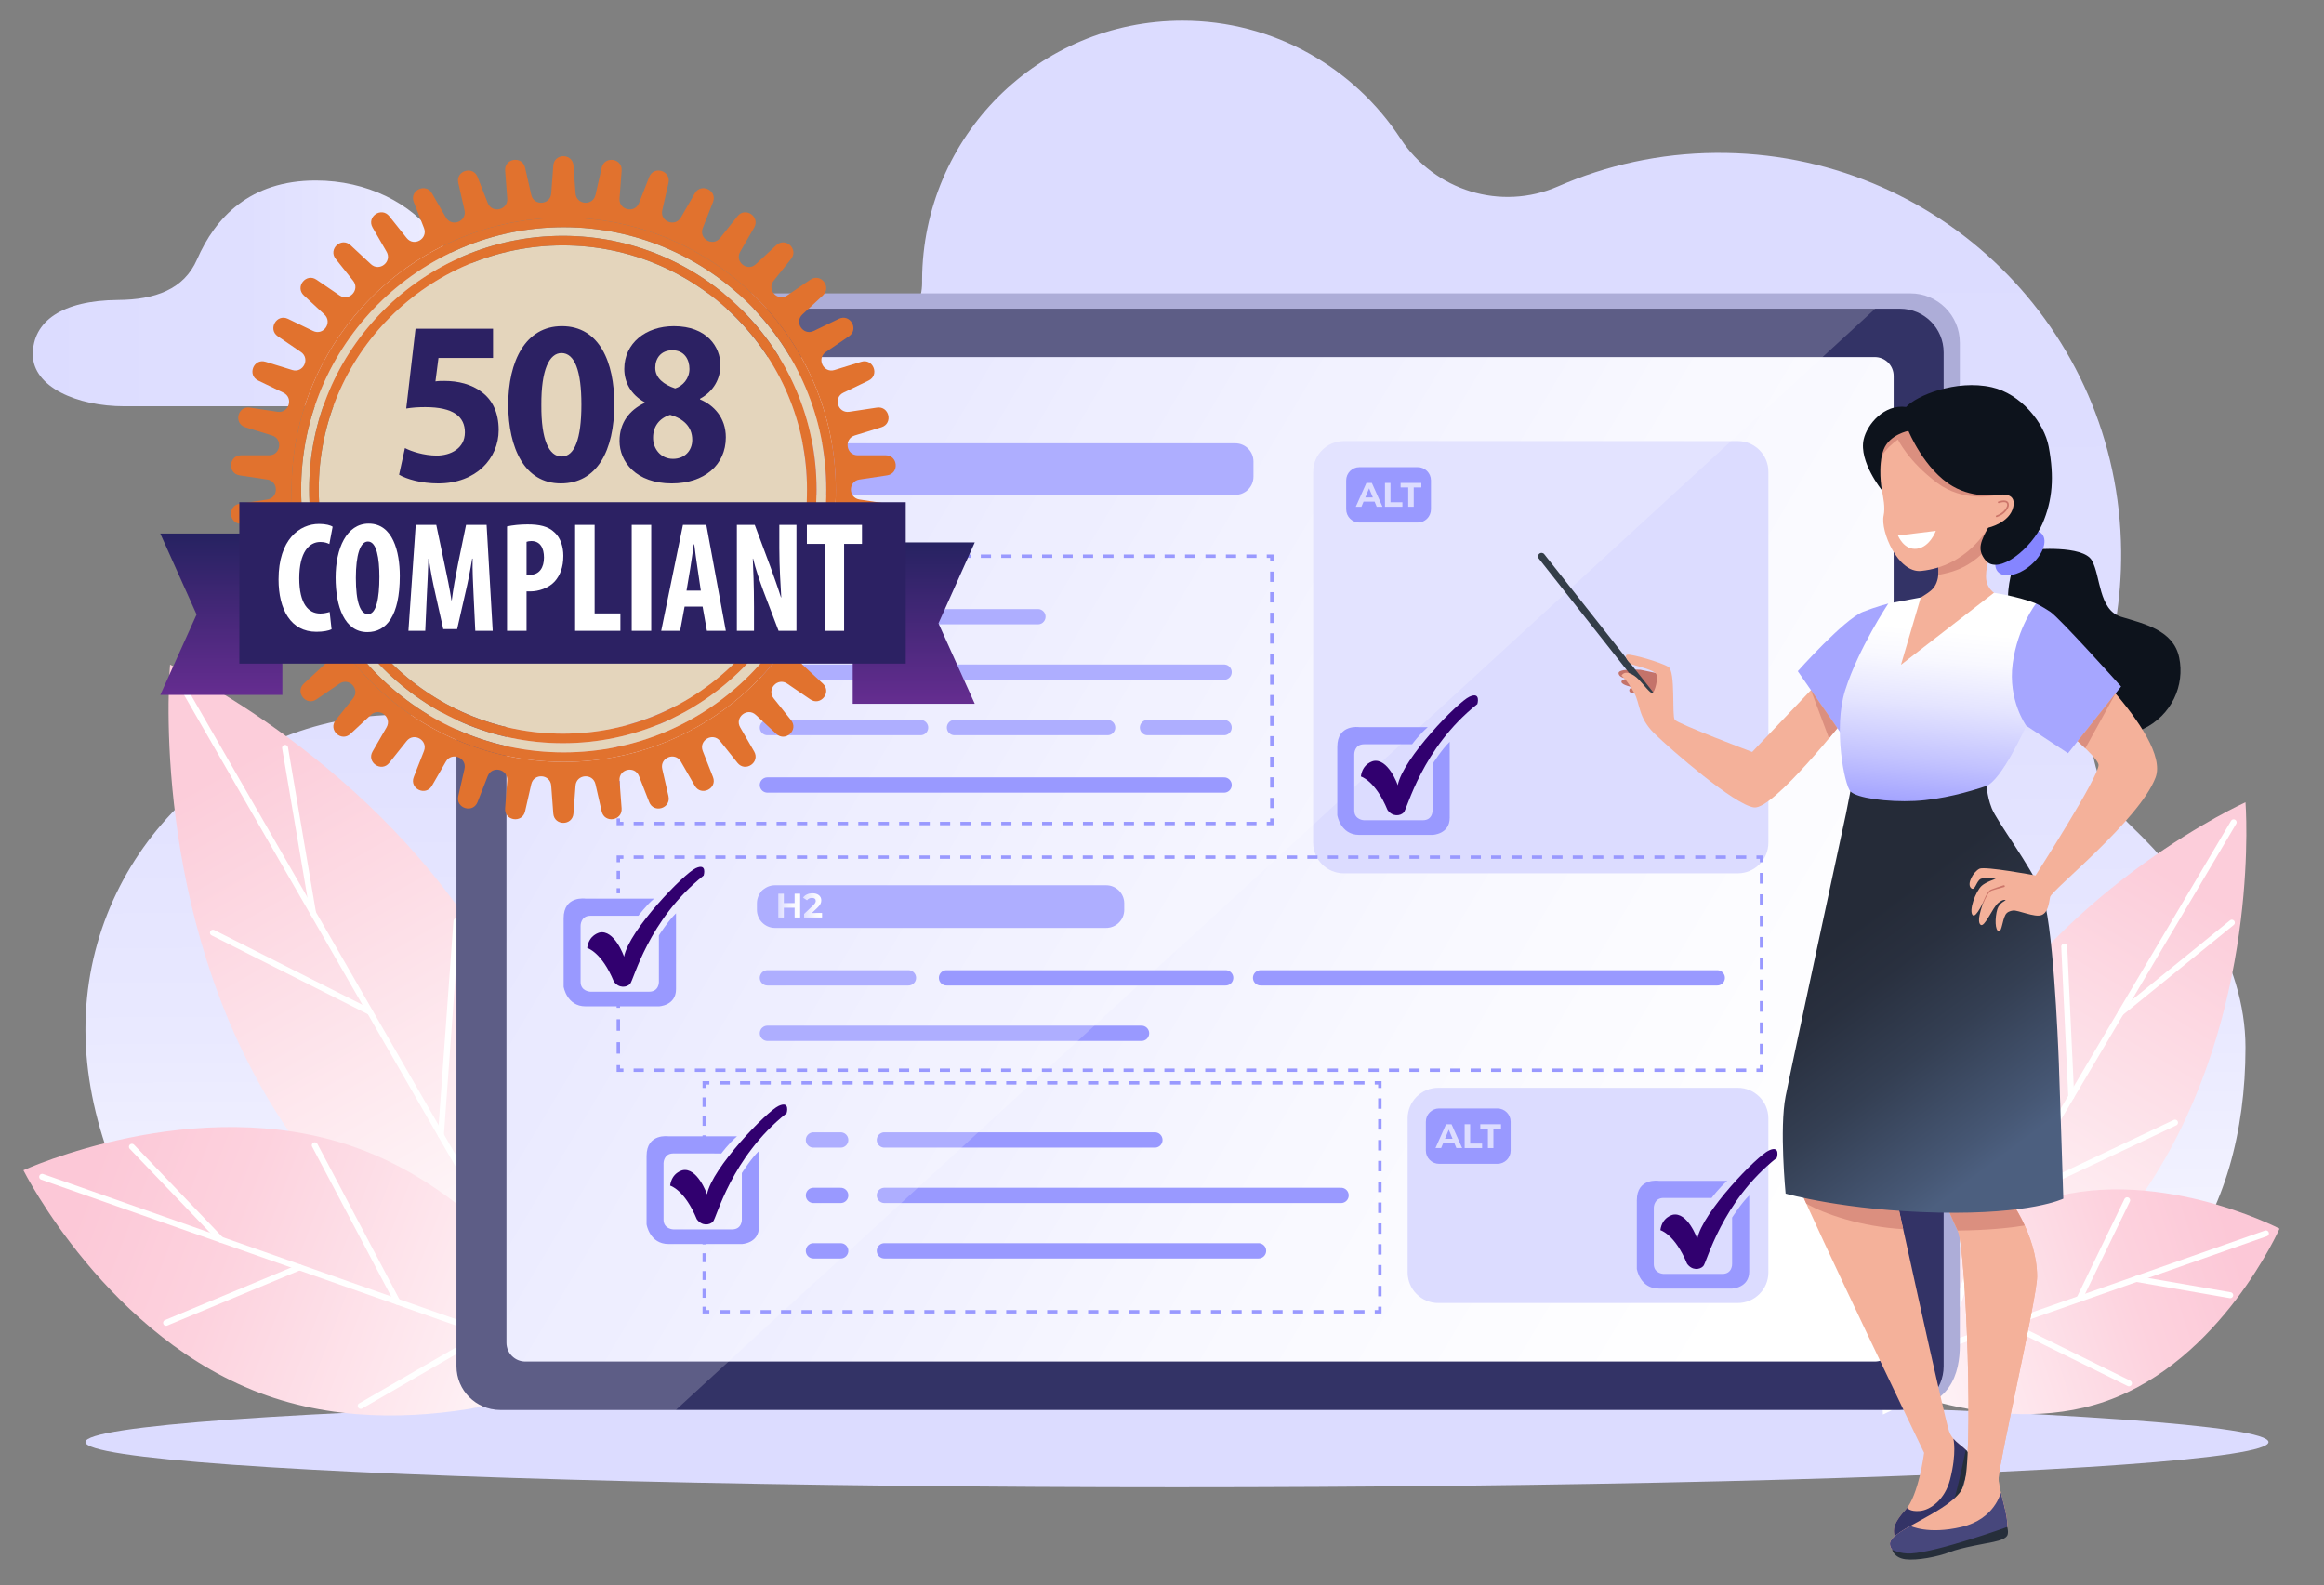 <?xml version="1.0" encoding="utf-8"?>
<!-- Generator: Adobe Illustrator 26.2.1, SVG Export Plug-In . SVG Version: 6.00 Build 0)  -->
<svg version="1.1" id="Layer_1" xmlns="http://www.w3.org/2000/svg" xmlns:xlink="http://www.w3.org/1999/xlink" x="0px" y="0px"
	 viewBox="0 0 2734.55 1864.95" style="enable-background:new 0 0 2734.55 1864.95;" xml:space="preserve">
<rect x="0" y="0" width="2734.55" height="1864.95" fill="#808080" stroke="none"/>
<style type="text/css">
	.st0{fill:#DCDCFF;}
	.st1{fill:url(#SVGID_1_);}
	.st2{fill:url(#SVGID_00000023249720384018610120000013714477360718116737_);}
	.st3{fill:url(#SVGID_00000116200405192524520650000016470034764318692529_);}
	.st4{fill:none;stroke:#FFFFFF;stroke-width:7;stroke-linecap:round;stroke-linejoin:round;stroke-miterlimit:10;}
	.st5{fill:url(#SVGID_00000039843055033939600510000014122342177906903699_);}
	.st6{fill:url(#SVGID_00000178889816611686730030000013224004268903573413_);}
	.st7{fill:url(#SVGID_00000093153217065255330860000014116159149328569505_);}
	.st8{fill:#ADADD8;}
	.st9{fill:#333366;}
	.st10{fill:url(#SVGID_00000181086172311230804400000002798320062055648906_);}
	.st11{fill:none;stroke:#9999FF;stroke-width:18;stroke-linecap:round;stroke-linejoin:round;stroke-miterlimit:10;}
	.st12{fill:#9999FF;}
	.st13{opacity:0.21;fill:#FFFFFF;enable-background:new    ;}
	.st14{fill-rule:evenodd;clip-rule:evenodd;fill:#31006F;}
	.st15{fill-rule:evenodd;clip-rule:evenodd;fill:#9999FF;}
	.st16{fill:none;stroke:#9999FF;stroke-width:4;stroke-miterlimit:10;}
	.st17{fill:none;stroke:#9999FF;stroke-width:4;stroke-miterlimit:10;stroke-dasharray:13.809,13.809;}
	.st18{fill:none;stroke:#9999FF;stroke-width:4;stroke-miterlimit:10;stroke-dasharray:12.015,12.015;}
	.st19{fill:none;stroke:#9999FF;stroke-width:4;stroke-miterlimit:10;stroke-dasharray:12.101,12.101;}
	.st20{fill:none;stroke:#9999FF;stroke-width:4;stroke-miterlimit:10;stroke-dasharray:11.01,11.01;}
	.st21{fill:none;stroke:#9999FF;stroke-width:4;stroke-miterlimit:10;stroke-dasharray:10.183,10.183;}
	.st22{fill:none;stroke:#9999FF;stroke-width:4;stroke-miterlimit:10;stroke-dasharray:12.011,12.011;}
	.st23{fill:none;stroke:#9999FF;stroke-width:4;stroke-miterlimit:10;stroke-dasharray:12.563,12.563;}
	.st24{fill:none;stroke:#9999FF;stroke-width:4;stroke-miterlimit:10;stroke-dasharray:13.485,13.485;}
	.st25{fill:none;stroke:#9999FF;stroke-width:4;stroke-miterlimit:10;stroke-dasharray:11.143,11.143;}
	.st26{fill:none;stroke:#9999FF;stroke-width:4;stroke-miterlimit:10;stroke-dasharray:12.045,12.045;}
	.st27{fill:none;stroke:#9999FF;stroke-width:4;stroke-miterlimit:10;stroke-dasharray:12.256,12.256;}
	.st28{fill:none;stroke:#9999FF;stroke-width:4;stroke-miterlimit:10;stroke-dasharray:10.477,10.477;}
	.st29{fill:url(#SVGID_00000064356254553919879920000001180639763869423501_);}
	.st30{fill:url(#SVGID_00000053540404731387817800000017938035282541372075_);}
	.st31{fill:url(#SVGID_00000033341581735640611460000012518611976968980917_);}
	.st32{fill:url(#SVGID_00000072985605683052944140000013893846414836373146_);}
	.st33{fill:#E4D5BC;}
	.st34{fill:#E1722E;}
	.st35{fill:url(#SVGID_00000023258051805247182890000003927843559702843787_);}
	.st36{fill:url(#SVGID_00000078727989230382211190000010708806284748449693_);}
	.st37{fill:#2C2163;}
	.st38{fill:#FFFFFF;}
	.st39{fill:#F4B19A;}
	.st40{fill:#262E3A;}
	.st41{fill:#47477C;}
	.st42{fill:#0D131C;}
	.st43{fill:#DB8F7F;}
	.st44{fill:url(#SVGID_00000055669675173324833550000001951264332586278053_);}
	.st45{fill:#CC766A;}
	.st46{fill:#C4736A;}
	.st47{fill:#343E49;}
	.st48{fill:#A6A6FF;}
	.st49{fill:url(#SVGID_00000169545634567222319470000001068378064462760338_);}
	.st50{fill:#8585FF;}
	.st51{fill:none;stroke:#CC766A;stroke-width:2;stroke-linecap:round;stroke-miterlimit:10;}
</style>
<g id="background">
	<ellipse class="st0" cx="1384.89" cy="1696.79" rx="1284.34" ry="53.16"/>
	
		<linearGradient id="SVGID_1_" gradientUnits="userSpaceOnUse" x1="1366.555" y1="1605.257" x2="1373.625" y2="183.384" gradientTransform="matrix(1 0 0 -1 0 1864)">
		<stop  offset="0" style="stop-color:#DCDCFF"/>
		<stop  offset="0.383" style="stop-color:#DFDFFF"/>
		<stop  offset="0.67" style="stop-color:#E9E9FF"/>
		<stop  offset="0.924" style="stop-color:#F9F9FF"/>
		<stop  offset="1" style="stop-color:#FFFFFF"/>
	</linearGradient>
	<path class="st1" d="M2469.15,810.36c17.8-50.56,27.25-105.05,26.71-161.82c-2.51-261.57-215.6-470.75-477.18-468.63
		c-65.89,0.54-128.56,14.53-185.42,39.38c-67.15,29.35-145.17,5.11-185.33-56.19c-54.73-83.54-149.16-138.73-256.5-138.73
		c-169.1,0-305.66,135.89-306.45,304.99c0,1.06,0,2.12,0,3.18c0.22,40.14-36.85,69.91-76.16,61.79
		c-20.01-4.13-40.68-6.47-61.84-6.82c-185.86-3.1-337.3,145.44-337.66,331.32c0,1.76,0.01,3.51,0.03,5.26
		c0.91,66.91-54.27,120.53-121.11,117.39c-5.85-0.28-11.73-0.41-17.65-0.41c-204.33,0-370.35,166.28-370.05,370.61
		c0.3,204.11,171.05,439.25,375.23,439.26h466.78h1016.4c81.38-0.71,92.32-47.57,178.68-59.75c19.8-2.79,182.54,1.11,203.21,1.17
		c199.75,0.58,301.31-159.95,301.31-359.7c0-102.82-65.55-194.91-134.52-260.76C2464.06,930.29,2449.14,867.19,2469.15,810.36z"/>
	
		<linearGradient id="SVGID_00000102535483667473858630000016831839753858270888_" gradientUnits="userSpaceOnUse" x1="2736.491" y1="1518.8" x2="3391.111" y2="1518.8" gradientTransform="matrix(-1 0 0 -1 3429.731 1864)">
		<stop  offset="0" style="stop-color:#FFFFFF"/>
		<stop  offset="0.076" style="stop-color:#F9F9FF"/>
		<stop  offset="0.33" style="stop-color:#E9E9FF"/>
		<stop  offset="0.617" style="stop-color:#DFDFFF"/>
		<stop  offset="1" style="stop-color:#DCDCFF"/>
	</linearGradient>
	<path style="fill:url(#SVGID_00000102535483667473858630000016831839753858270888_);" d="M138.91,352.96
		c43.48-0.32,77.51-12.3,92.98-47.8c21.38-49.06,62.01-92.78,139.62-92.78c60.25,0,112.84,26.71,140.98,66.41
		c16.43,23.18,43.38,36.91,71.74,35.04c2.72-0.18,5.47-0.27,8.24-0.27c55.65,0,100.77,36.81,100.77,82.23
		c0,45.42-45.12,82.23-100.77,82.23c-41.94,0-402.79,0-446.1,0c-55.65,0-107.75-22.67-107.75-60.97
		C38.61,378.06,72.99,353.45,138.91,352.96z"/>
	<g>
		
			<linearGradient id="SVGID_00000168080615362217651100000014730388527377046970_" gradientUnits="userSpaceOnUse" x1="271.041" y1="962.776" x2="629.248" y2="332.188" gradientTransform="matrix(1 0 0 -1 0 1864)">
			<stop  offset="0" style="stop-color:#FCCDDA"/>
			<stop  offset="1" style="stop-color:#FFFFFF"/>
		</linearGradient>
		<path style="fill:url(#SVGID_00000168080615362217651100000014730388527377046970_);" d="M310.51,1284.51
			c135.16,234.79,379.06,347.79,379.06,347.79s24.76-267.66-110.4-502.45c-135.16-234.8-379.06-347.8-379.06-347.8
			S175.35,1049.72,310.51,1284.51z"/>
		<line class="st4" x1="216.09" y1="809.81" x2="674.34" y2="1605.83"/>
		<line class="st4" x1="335.43" y1="879.99" x2="368.39" y2="1074.36"/>
		<line class="st4" x1="435.34" y1="1190.66" x2="250.54" y2="1097.49"/>
		<line class="st4" x1="537.04" y1="1083.76" x2="518.8" y2="1335.64"/>
		<line class="st4" x1="594.84" y1="1467.73" x2="406.21" y2="1400.45"/>
	</g>
	<g>
		
			<linearGradient id="SVGID_00000156550110998895089030000002375949015874584975_" gradientUnits="userSpaceOnUse" x1="214.325" y1="626.191" x2="793.457" y2="335.12" gradientTransform="matrix(0.995 -0.101 -0.101 -0.995 -47.483 2040.176)">
			<stop  offset="0" style="stop-color:#FCC8D7"/>
			<stop  offset="0.275" style="stop-color:#FDD2DE"/>
			<stop  offset="0.745" style="stop-color:#FEEDF2"/>
			<stop  offset="1" style="stop-color:#FFFFFF"/>
		</linearGradient>
		<path style="fill:url(#SVGID_00000156550110998895089030000002375949015874584975_);" d="M313.99,1642
			c186.6,65.63,389.3-27.38,389.3-27.38s-99.84-199.42-286.44-265.06s-389.3,27.38-389.3,27.38S127.39,1576.37,313.99,1642z"/>
		<line class="st4" x1="49.61" y1="1384.7" x2="682.25" y2="1607.22"/>
		<line class="st4" x1="155.22" y1="1349.32" x2="259.87" y2="1458.65"/>
		<line class="st4" x1="352.29" y1="1491.16" x2="195.46" y2="1556.49"/>
		<line class="st4" x1="370.37" y1="1347.55" x2="467.51" y2="1531.69"/>
		<line class="st4" x1="572.5" y1="1568.61" x2="424.41" y2="1654.23"/>
	</g>
	<g>
		
			<linearGradient id="SVGID_00000096047956200958513750000015399062013061411263_" gradientUnits="userSpaceOnUse" x1="1888.933" y1="127.122" x2="2194.608" y2="-410.99" gradientTransform="matrix(0.491 0.871 0.871 -0.491 1544.203 -535.892)">
			<stop  offset="0" style="stop-color:#FCCDDA"/>
			<stop  offset="1" style="stop-color:#FFFFFF"/>
		</linearGradient>
		<path style="fill:url(#SVGID_00000096047956200958513750000015399062013061411263_);" d="M2315.03,1236.78
			c-117.81,198.92-99.5,427.58-99.5,427.58s209.31-93.85,327.12-292.77c117.81-198.92,99.5-427.58,99.5-427.58
			S2432.84,1037.86,2315.03,1236.78z"/>
		<line class="st4" x1="2628.23" y1="967.53" x2="2228.81" y2="1641.94"/>
		<line class="st4" x1="2626.12" y1="1085.66" x2="2495.48" y2="1191.67"/>
		<line class="st4" x1="2437.13" y1="1290.19" x2="2428.88" y2="1113.78"/>
		<line class="st4" x1="2559.23" y1="1320.95" x2="2364.38" y2="1413.02"/>
		<line class="st4" x1="2298.1" y1="1524.94" x2="2269" y2="1356.53"/>
	</g>
	<g>
		
			<linearGradient id="SVGID_00000067222353319704052110000016184984830956404613_" gradientUnits="userSpaceOnUse" x1="4425.22" y1="-2501.875" x2="4888.175" y2="-2734.556" gradientTransform="matrix(-0.634 0.673 0.664 0.726 7096.992 305.339)">
			<stop  offset="0" style="stop-color:#FCC8D7"/>
			<stop  offset="0.275" style="stop-color:#FDD2DE"/>
			<stop  offset="0.745" style="stop-color:#FEEDF2"/>
			<stop  offset="1" style="stop-color:#FFFFFF"/>
		</linearGradient>
		<path style="fill:url(#SVGID_00000067222353319704052110000016184984830956404613_);" d="M2396.08,1414.78
			c-135.35,47.52-204.02,202.95-204.02,202.95s150.77,78.39,286.11,30.87c135.35-47.52,204.02-202.95,204.02-202.95
			S2531.43,1367.26,2396.08,1414.78z"/>
		<line class="st4" x1="2666.19" y1="1451.26" x2="2207.32" y2="1612.38"/>
		<line class="st4" x1="2624.18" y1="1523.98" x2="2513.69" y2="1504.81"/>
		<line class="st4" x1="2446.65" y1="1528.35" x2="2502.95" y2="1412.28"/>
		<line class="st4" x1="2505.05" y1="1627.71" x2="2363.08" y2="1557.69"/>
		<line class="st4" x1="2286.93" y1="1584.43" x2="2328.68" y2="1459.71"/>
	</g>
</g>
<g id="tablet">
	<g>
		<path class="st8" d="M2232.93,1658.94l-1618.66-18.05c-32.1,0-58.11-26.02-58.11-58.11L539.48,404.87
			c0-32.1,42.69-59.67,74.79-59.67h1633.68c32.1,0,58.11,26.02,58.11,58.11v1179.47C2306.07,1614.87,2295.9,1657.59,2232.93,1658.94
			z"/>
		<path class="st9" d="M2235.67,1658.94H588.45c-28.36,0-51.35-22.99-51.35-51.35v-1193c0-28.36,22.99-51.35,51.35-51.35h1647.21
			c28.36,0,51.35,22.99,51.35,51.35v1193C2287.02,1635.95,2264.03,1658.94,2235.67,1658.94z"/>
		
			<linearGradient id="SVGID_00000059281888491809818820000001376630292526744744_" gradientUnits="userSpaceOnUse" x1="697.634" y1="1276.819" x2="2119.267" y2="433.269" gradientTransform="matrix(1 0 0 -1 0 1864)">
			<stop  offset="0" style="stop-color:#DCDCFF"/>
			<stop  offset="0.157" style="stop-color:#E4E4FF"/>
			<stop  offset="0.66" style="stop-color:#F8F8FF"/>
			<stop  offset="1" style="stop-color:#FFFFFF"/>
		</linearGradient>
		<path style="fill:url(#SVGID_00000059281888491809818820000001376630292526744744_);" d="M2206.04,1602.03H618.08
			c-12.23,0-22.15-9.92-22.15-22.15V442.31c0-12.23,9.92-22.15,22.15-22.15h1587.95c12.23,0,22.15,9.92,22.15,22.15v1137.56
			C2228.19,1592.11,2218.27,1602.03,2206.04,1602.03z"/>
		<line class="st11" x1="903" y1="725.64" x2="1221.29" y2="725.64"/>
		<line class="st11" x1="903" y1="790.87" x2="1440.33" y2="790.87"/>
		<line class="st11" x1="903" y1="856.09" x2="1083.19" y2="856.09"/>
		<line class="st11" x1="1123.1" y1="856.09" x2="1303.29" y2="856.09"/>
		<line class="st11" x1="1350.23" y1="856.09" x2="1440.33" y2="856.09"/>
		<line class="st11" x1="903" y1="1054.45" x2="1221.29" y2="1054.45"/>
		<line class="st11" x1="903" y1="1150.56" x2="1068.93" y2="1150.56"/>
		<line class="st11" x1="903" y1="1215.79" x2="1343.2" y2="1215.79"/>
		<line class="st11" x1="1040.64" y1="1341.32" x2="1358.92" y2="1341.32"/>
		<line class="st11" x1="1040.64" y1="1406.55" x2="1577.96" y2="1406.55"/>
		<line class="st11" x1="1040.64" y1="1471.78" x2="1480.84" y2="1471.78"/>
		<line class="st11" x1="957.16" y1="1341.32" x2="989.19" y2="1341.32"/>
		<path class="st0" d="M2044.71,1027.6h-463.5c-19.92,0-36.07-16.15-36.07-36.07V555.05c0-19.92,16.15-36.07,36.07-36.07h463.5
			c19.92,0,36.06,16.15,36.06,36.07v436.48C2080.78,1011.45,2064.63,1027.6,2044.71,1027.6z"/>
		<path class="st0" d="M2044.71,1533.18h-352.35c-19.92,0-36.07-16.15-36.07-36.07v-181.13c0-19.92,16.15-36.07,36.07-36.07h352.35
			c19.92,0,36.06,16.15,36.06,36.07v181.13C2080.78,1517.03,2064.63,1533.18,2044.71,1533.18z"/>
		<path class="st12" d="M1453.55,582.26H890.36c-11.79,0-21.34-9.56-21.34-21.34v-17.96c0-11.79,9.56-21.34,21.34-21.34h563.19
			c11.79,0,21.34,9.56,21.34,21.34v17.96C1474.9,572.7,1465.34,582.26,1453.55,582.26z"/>
		<path class="st12" d="M1301.52,1091.83H911.98c-11.79,0-21.34-9.56-21.34-21.34v-7.54c0-11.79,9.56-21.34,21.34-21.34h389.54
			c11.79,0,21.34,9.56,21.34,21.34v7.54C1322.86,1082.28,1313.3,1091.83,1301.52,1091.83z"/>
		<ellipse class="st12" cx="727.58" cy="551.93" rx="70.58" ry="70.58"/>
		<path class="st13" d="M587.41,363.25c-28.26,0-51.17,22.91-51.17,51.17v1193.31c0,28.29,22.93,51.22,51.22,51.22h207.82
			l1411.17-1295.7H587.41z"/>
		<line class="st11" x1="903" y1="923.67" x2="1440.33" y2="923.67"/>
		<line class="st11" x1="1483.29" y1="1150.56" x2="2020.62" y2="1150.56"/>
		<line class="st11" x1="1113.73" y1="1150.56" x2="1442.19" y2="1150.56"/>
		<line class="st11" x1="957.16" y1="1406.55" x2="989.19" y2="1406.55"/>
		<line class="st11" x1="957.16" y1="1471.78" x2="989.19" y2="1471.78"/>
	</g>
	<g>
		<g>
			<path class="st14" d="M690.91,783.94c0,0,17.05,4.65,31.34,39.43c5.85,8.27,14.98,7.23,19.11,2.93
				c4.31-4.31,21.01-75.42,86.62-127.6c0,0,4.48-14.98-9.3-8.61c-13.78,6.2-78.52,72.84-84.38,104.18c0-0.52-11.54-32.55-29.1-28.41
				C705.37,766.03,692.97,768.27,690.91,783.94z"/>
			<path class="st15" d="M751.18,746.06c0,0,8.61-11.71,18.43-20.15h-80.59c0,0-25.83-3.96-25.83,23.08v80.59
				c0,0,3.62,23.08,25.83,23.08h86.27c0,0,20.15-0.69,20.15-20.15v-89.37c-9.3,8.95-20.15,26-20.15,26v54.76
				c0,0,0.34,11.54-11.54,11.54H694.7c0,0-11.54-0.34-11.54-11.54v-66.3c0,0,0-11.54,11.54-11.54
				C694.69,746.06,751.18,746.06,751.18,746.06z"/>
		</g>
	</g>
	<g>
		<g>
			<path class="st14" d="M1601.28,913.63c0,0,17.05,4.65,31.34,39.43c5.85,8.27,14.98,7.23,19.11,2.93
				c4.31-4.31,21.01-75.42,86.62-127.6c0,0,4.48-14.98-9.3-8.61c-13.78,6.2-78.52,72.84-84.38,104.18c0-0.52-11.54-32.55-29.1-28.41
				C1615.75,895.72,1603.35,897.96,1601.28,913.63z"/>
			<path class="st15" d="M1661.55,875.74c0,0,8.61-11.71,18.43-20.15h-80.59c0,0-25.83-3.96-25.83,23.08v80.59
				c0,0,3.62,23.08,25.83,23.08h86.27c0,0,20.15-0.69,20.15-20.15v-89.37c-9.3,8.95-20.15,26-20.15,26v54.76
				c0,0,0.34,11.54-11.54,11.54h-69.05c0,0-11.54-0.34-11.54-11.54v-66.3c0,0,0-11.54,11.54-11.54
				C1605.07,875.74,1661.55,875.74,1661.55,875.74z"/>
		</g>
	</g>
	<g>
		<g>
			<path class="st14" d="M788.51,1395.06c0,0,17.05,4.65,31.34,39.43c5.85,8.27,14.98,7.23,19.11,2.93
				c4.31-4.31,21.01-75.42,86.62-127.6c0,0,4.48-14.98-9.3-8.61c-13.78,6.2-78.52,72.84-84.38,104.18c0-0.52-11.54-32.55-29.1-28.41
				C802.98,1377.15,790.58,1379.39,788.51,1395.06z"/>
			<path class="st15" d="M848.78,1357.18c0,0,8.61-11.71,18.43-20.15h-80.59c0,0-25.83-3.96-25.83,23.07v80.59
				c0,0,3.62,23.07,25.83,23.07h86.27c0,0,20.15-0.69,20.15-20.15v-89.37c-9.3,8.95-20.15,26-20.15,26V1435
				c0,0,0.34,11.54-11.54,11.54H792.3c0,0-11.54-0.34-11.54-11.54v-66.3c0,0,0-11.54,11.54-11.54
				C792.3,1357.18,848.78,1357.18,848.78,1357.18z"/>
		</g>
	</g>
	<g>
		<path class="st12" d="M1668.16,614.83h-68.58c-8.61,0-15.59-6.98-15.59-15.59v-33.97c0-8.61,6.98-15.59,15.59-15.59h68.58
			c8.61,0,15.59,6.98,15.59,15.59v33.97C1683.75,607.85,1676.77,614.83,1668.16,614.83z"/>
		<g>
			<path class="st0" d="M1617.43,590.25h-13l-2.48,6h-6.64l12.48-28h6.4l12.52,28h-6.8L1617.43,590.25z M1615.39,585.33l-4.44-10.72
				l-4.44,10.72H1615.39z"/>
			<path class="st0" d="M1629.63,568.26h6.48v22.72h14.04v5.28h-20.52V568.26z"/>
			<path class="st0" d="M1656.99,573.54h-8.96v-5.28h24.4v5.28h-8.96v22.72h-6.48L1656.99,573.54L1656.99,573.54z"/>
		</g>
	</g>
	<g>
		<g>
			<path class="st14" d="M1953.7,1447.45c0,0,17.05,4.65,31.34,39.43c5.85,8.27,14.98,7.23,19.11,2.93
				c4.31-4.31,21.01-75.42,86.62-127.6c0,0,4.48-14.98-9.3-8.61c-13.78,6.2-78.52,72.84-84.38,104.18c0-0.52-11.54-32.55-29.1-28.41
				C1968.17,1429.54,1955.77,1431.78,1953.7,1447.45z"/>
			<path class="st15" d="M2013.97,1409.56c0,0,8.61-11.71,18.43-20.15h-80.59c0,0-25.83-3.96-25.83,23.07v80.59
				c0,0,3.62,23.08,25.83,23.08h86.27c0,0,20.15-0.69,20.15-20.15v-89.37c-9.3,8.95-20.15,26-20.15,26v54.76
				c0,0,0.34,11.54-11.54,11.54h-69.05c0,0-11.54-0.34-11.54-11.54v-66.3c0,0,0-11.54,11.54-11.54
				C1957.49,1409.56,2013.97,1409.56,2013.97,1409.56z"/>
		</g>
	</g>
	<g>
		<path class="st12" d="M1761.92,1369.4h-68.58c-8.61,0-15.59-6.98-15.59-15.59v-33.97c0-8.61,6.98-15.59,15.59-15.59h68.58
			c8.61,0,15.59,6.98,15.59,15.59v33.97C1777.52,1362.42,1770.54,1369.4,1761.92,1369.4z"/>
		<g>
			<path class="st0" d="M1711.19,1344.83h-13l-2.48,6h-6.64l12.48-28h6.4l12.52,28h-6.8L1711.19,1344.83z M1709.15,1339.91
				l-4.44-10.72l-4.44,10.72H1709.15z"/>
			<path class="st0" d="M1723.39,1322.83h6.48v22.72h14.04v5.28h-20.52V1322.83z"/>
			<path class="st0" d="M1750.75,1328.11h-8.96v-5.28h24.4v5.28h-8.96v22.72h-6.48L1750.75,1328.11L1750.75,1328.11z"/>
		</g>
	</g>
	<g>
		<g>
			<line class="st16" x1="727.56" y1="735.49" x2="727.56" y2="729.49"/>
			<line class="st17" x1="727.56" y1="715.68" x2="727.56" y2="667.35"/>
			<polyline class="st16" points="727.56,660.44 727.56,654.44 733.56,654.44 			"/>
			<line class="st18" x1="745.57" y1="654.44" x2="1484.51" y2="654.44"/>
			<polyline class="st16" points="1490.52,654.44 1496.52,654.44 1496.52,660.44 			"/>
			<line class="st19" x1="1496.52" y1="672.54" x2="1496.52" y2="956.92"/>
			<polyline class="st16" points="1496.52,962.97 1496.52,968.97 1490.52,968.97 			"/>
			<line class="st18" x1="1478.5" y1="968.97" x2="739.56" y2="968.97"/>
			<polyline class="st16" points="733.56,968.97 727.56,968.97 727.56,962.97 			"/>
			<line class="st20" x1="727.56" y1="951.96" x2="727.56" y2="869.39"/>
			<line class="st16" x1="727.56" y1="863.88" x2="727.56" y2="857.88"/>
		</g>
	</g>
	<g>
		<g>
			<line class="st16" x1="727.56" y1="1051.1" x2="727.56" y2="1045.1"/>
			<line class="st21" x1="727.56" y1="1034.91" x2="727.56" y2="1019.64"/>
			<polyline class="st16" points="727.56,1014.55 727.56,1008.55 733.56,1008.55 			"/>
			<line class="st22" x1="745.57" y1="1008.55" x2="2060.73" y2="1008.55"/>
			<polyline class="st16" points="2066.74,1008.55 2072.74,1008.55 2072.74,1014.55 			"/>
			<line class="st23" x1="2072.74" y1="1027.11" x2="2072.74" y2="1246.97"/>
			<polyline class="st16" points="2072.74,1253.25 2072.74,1259.25 2066.74,1259.25 			"/>
			<line class="st22" x1="2054.73" y1="1259.25" x2="739.56" y2="1259.25"/>
			<polyline class="st16" points="733.56,1259.25 727.56,1259.25 727.56,1253.25 			"/>
			<line class="st24" x1="727.56" y1="1239.76" x2="727.56" y2="1192.57"/>
			<line class="st16" x1="727.56" y1="1185.83" x2="727.56" y2="1179.83"/>
		</g>
	</g>
	<g>
		<g>
			<line class="st16" x1="828.67" y1="1341.83" x2="828.67" y2="1335.83"/>
			<line class="st25" x1="828.67" y1="1324.69" x2="828.67" y2="1285.69"/>
			<polyline class="st16" points="828.67,1280.11 828.67,1274.11 834.67,1274.11 			"/>
			<line class="st26" x1="846.72" y1="1274.11" x2="1611.59" y2="1274.11"/>
			<polyline class="st16" points="1617.61,1274.11 1623.61,1274.11 1623.61,1280.11 			"/>
			<line class="st27" x1="1623.61" y1="1292.37" x2="1623.61" y2="1531.36"/>
			<polyline class="st16" points="1623.61,1537.48 1623.61,1543.48 1617.61,1543.48 			"/>
			<line class="st26" x1="1605.56" y1="1543.48" x2="840.7" y2="1543.48"/>
			<polyline class="st16" points="834.67,1543.48 828.67,1543.48 828.67,1537.48 			"/>
			<line class="st28" x1="828.67" y1="1527.01" x2="828.67" y2="1469.39"/>
			<line class="st16" x1="828.67" y1="1464.15" x2="828.67" y2="1458.15"/>
		</g>
	</g>
	<g>
		
			<linearGradient id="SVGID_00000155825659554212807170000014111819873498641581_" gradientUnits="userSpaceOnUse" x1="899.39" y1="1311.96" x2="925.07" y2="1311.96" gradientTransform="matrix(1 0 0 -1 0 1864)">
			<stop  offset="0" style="stop-color:#DCDCFF"/>
			<stop  offset="0.157" style="stop-color:#E4E4FF"/>
			<stop  offset="0.66" style="stop-color:#F8F8FF"/>
			<stop  offset="1" style="stop-color:#FFFFFF"/>
		</linearGradient>
		<path style="fill:url(#SVGID_00000155825659554212807170000014111819873498641581_);" d="M925.07,538.04v28h-6.48v-11.48h-12.72
			v11.48h-6.48v-28h6.48v11.04h12.72v-11.04H925.07z"/>
		
			<linearGradient id="SVGID_00000150093043336459917530000016017474654748305044_" gradientUnits="userSpaceOnUse" x1="928.67" y1="1311.96" x2="940.75" y2="1311.96" gradientTransform="matrix(1 0 0 -1 0 1864)">
			<stop  offset="0" style="stop-color:#DCDCFF"/>
			<stop  offset="0.157" style="stop-color:#E4E4FF"/>
			<stop  offset="0.66" style="stop-color:#F8F8FF"/>
			<stop  offset="1" style="stop-color:#FFFFFF"/>
		</linearGradient>
		<path style="fill:url(#SVGID_00000150093043336459917530000016017474654748305044_);" d="M940.75,538.04v28h-6.48v-22.8h-5.6v-5.2
			H940.75z"/>
	</g>
	<g>
		<path class="st0" d="M712.86,559.93h-13l-2.48,6h-6.64l12.48-28h6.4l12.52,28h-6.8L712.86,559.93z M710.83,555.01l-4.44-10.72
			l-4.44,10.72H710.83z"/>
		<path class="st0" d="M725.07,537.93h6.48v22.72h14.04v5.28h-20.52L725.07,537.93L725.07,537.93z"/>
		<path class="st0" d="M752.43,543.21h-8.96v-5.28h24.4v5.28h-8.96v22.72h-6.48V543.21z"/>
	</g>
	<g>
		
			<linearGradient id="SVGID_00000158014590477053302930000000224340995033677958_" gradientUnits="userSpaceOnUse" x1="915.81" y1="798.47" x2="941.49" y2="798.47" gradientTransform="matrix(1 0 0 -1 0 1864)">
			<stop  offset="0" style="stop-color:#DCDCFF"/>
			<stop  offset="0.157" style="stop-color:#E4E4FF"/>
			<stop  offset="0.66" style="stop-color:#F8F8FF"/>
			<stop  offset="1" style="stop-color:#FFFFFF"/>
		</linearGradient>
		<path style="fill:url(#SVGID_00000158014590477053302930000000224340995033677958_);" d="M941.49,1051.53v28h-6.48v-11.48h-12.72
			v11.48h-6.48v-28h6.48v11.04h12.72v-11.04H941.49z"/>
		
			<linearGradient id="SVGID_00000090277866508636039300000016484358042115155333_" gradientUnits="userSpaceOnUse" x1="944.85" y1="798.72" x2="967.29" y2="798.72" gradientTransform="matrix(1 0 0 -1 0 1864)">
			<stop  offset="0" style="stop-color:#DCDCFF"/>
			<stop  offset="0.157" style="stop-color:#E4E4FF"/>
			<stop  offset="0.66" style="stop-color:#F8F8FF"/>
			<stop  offset="1" style="stop-color:#FFFFFF"/>
		</linearGradient>
		<path style="fill:url(#SVGID_00000090277866508636039300000016484358042115155333_);" d="M967.29,1074.24v5.28h-21.16v-4.2
			l10.8-10.2c2.48-2.36,2.92-3.8,2.92-5.16c0-2.2-1.52-3.48-4.48-3.48c-2.4,0-4.44,0.92-5.8,2.8l-4.72-3.04
			c2.16-3.16,6.08-5.2,11.12-5.2c6.24,0,10.4,3.2,10.4,8.28c0,2.72-0.76,5.2-4.68,8.84l-6.44,6.08L967.29,1074.24L967.29,1074.24z"
			/>
	</g>
	<g>
		<g>
			<path class="st14" d="M690.91,1115.4c0,0,17.05,4.65,31.34,39.43c5.85,8.27,14.98,7.23,19.11,2.93
				c4.31-4.31,21.01-75.42,86.62-127.6c0,0,4.48-14.98-9.3-8.61c-13.78,6.2-78.52,72.84-84.38,104.18c0-0.52-11.54-32.55-29.1-28.41
				C705.37,1097.49,692.97,1099.73,690.91,1115.4z"/>
			<path class="st15" d="M751.18,1077.52c0,0,8.61-11.71,18.43-20.15h-80.59c0,0-25.83-3.96-25.83,23.08v80.59
				c0,0,3.62,23.07,25.83,23.07h86.27c0,0,20.15-0.69,20.15-20.15v-89.37c-9.3,8.95-20.15,26-20.15,26v54.76
				c0,0,0.34,11.54-11.54,11.54H694.7c0,0-11.54-0.34-11.54-11.54v-66.3c0,0,0-11.54,11.54-11.54
				C694.69,1077.52,751.18,1077.52,751.18,1077.52z"/>
		</g>
	</g>
	<g>
		<g>
			<path class="st33" d="M663.29,267.33c-170.37,0-308.97,138.6-308.97,308.97s138.6,308.97,308.97,308.97
				s308.97-138.6,308.97-308.97S833.66,267.33,663.29,267.33z M662.31,874.49c-164.59,0-298.49-133.9-298.49-298.49
				s133.9-298.49,298.49-298.49S960.8,411.41,960.8,576S826.9,874.49,662.31,874.49z"/>
			<path class="st33" d="M662.31,288.75c-158.39,0-287.25,128.86-287.25,287.25s128.86,287.26,287.25,287.26
				S949.56,734.4,949.56,576C949.56,417.61,820.7,288.75,662.31,288.75z"/>
			<path class="st34" d="M1043.82,592.65l-32.45-4.88c-13.51-2.03-13.51-21.51,0-23.54l32.45-4.88
				c14.57-2.19,12.96-23.68-1.77-23.67l-32.81,0.01c-13.66,0.01-16.57-19.26-3.51-23.28l31.36-9.66
				c14.08-4.34,9.28-25.35-5.28-23.14l-32.44,4.9c-13.51,2.04-19.25-16.57-6.94-22.49L1022,447.8c13.28-6.39,5.4-26.45-8.67-22.1
				l-31.35,9.68c-13.05,4.03-21.51-13.52-10.21-21.21l27.12-18.47c12.18-8.29,1.4-26.96-11.87-20.56l-29.56,14.25
				c-12.31,5.93-23.28-10.16-13.26-19.45l24.06-22.31c10.8-10.02-2.63-26.86-14.8-18.56l-27.1,18.49
				c-11.29,7.7-24.53-6.58-16.01-17.26l20.47-25.64c9.19-11.51-6.61-26.17-17.4-16.15l-24.04,22.33
				c-10.01,9.3-25.24-2.85-18.4-14.68l16.42-28.41c7.37-12.75-10.43-24.89-19.61-13.37l-20.45,25.66
				c-8.51,10.69-25.38,0.95-20.39-11.77l12-30.54c5.39-13.71-14.03-23.06-21.39-10.3l-16.39,28.42c-6.83,11.83-24.96,4.72-21.91-8.6
				l7.31-31.99c3.28-14.36-17.31-20.71-22.68-7l-11.97,30.55c-4.99,12.72-23.98,8.39-22.95-5.24l2.47-32.72
				c1.11-14.69-20.2-17.9-23.47-3.54l-7.29,31.99c-3.03,13.32-22.46,11.87-23.47-1.76l-2.44-32.72c-1.1-14.69-22.64-14.69-23.74,0
				l-2.44,32.72c-1.02,13.62-20.44,15.08-23.47,1.76l-7.29-31.99c-3.27-14.36-24.58-11.15-23.47,3.54l2.47,32.72
				c1.03,13.62-17.96,17.96-22.95,5.24l-11.97-30.55c-5.38-13.71-25.97-7.36-22.68,7l7.31,31.99c3.05,13.32-15.09,20.43-21.91,8.6
				l-16.39-28.42c-7.36-12.76-26.78-3.41-21.39,10.3l12,30.54c5,12.72-11.87,22.46-20.39,11.77l-20.45-25.66
				c-9.18-11.52-26.98,0.62-19.61,13.37l16.42,28.41c6.84,11.83-8.39,23.97-18.4,14.68l-24.04-22.33
				c-10.79-10.02-26.59,4.63-17.4,16.15l20.47,25.64c8.52,10.68-4.73,24.96-16.01,17.26l-27.1-18.49
				c-12.17-8.3-25.6,8.54-14.8,18.56l24.06,22.31c10.02,9.29-0.95,25.38-13.26,19.45l-29.56-14.25
				c-13.27-6.4-24.04,12.27-11.87,20.56l27.12,18.47c11.29,7.69,2.84,25.24-10.21,21.21l-31.35-9.68
				c-14.07-4.35-21.95,15.71-8.67,22.1l29.57,14.22c12.31,5.92,6.57,24.54-6.94,22.49l-32.44-4.9c-14.57-2.2-19.36,18.81-5.28,23.14
				l31.36,9.66c13.06,4.02,10.15,23.28-3.51,23.28l-32.81-0.01c-14.73-0.01-16.34,21.48-1.77,23.67l32.45,4.88
				c13.51,2.03,13.51,21.51,0,23.54l-32.45,4.88c-14.57,2.19-12.96,23.68,1.77,23.67l32.81-0.01c13.66-0.01,16.57,19.26,3.51,23.28
				l-31.36,9.66c-14.08,4.34-9.28,25.35,5.28,23.14l32.44-4.9c13.51-2.04,19.25,16.57,6.94,22.49L303.8,704.2
				c-13.28,6.39-5.4,26.45,8.67,22.1l31.35-9.68c13.05-4.03,21.51,13.52,10.21,21.21l-27.12,18.47
				c-12.17,8.29-1.4,26.96,11.87,20.56l29.56-14.25c12.31-5.93,23.28,10.16,13.26,19.45l-24.06,22.31
				c-10.8,10.02,2.63,26.86,14.8,18.56l27.1-18.49c11.29-7.7,24.53,6.58,16.01,17.26l-20.47,25.64
				c-9.19,11.51,6.61,26.17,17.4,16.15l24.04-22.33c10.01-9.3,25.24,2.85,18.4,14.68l-16.42,28.41
				c-7.37,12.75,10.43,24.89,19.61,13.37l20.45-25.66c8.51-10.69,25.38-0.95,20.39,11.77l-12,30.54
				c-5.39,13.71,14.03,23.06,21.39,10.3l16.39-28.42c6.83-11.84,24.96-4.72,21.91,8.6l-7.31,31.98c-3.28,14.36,17.31,20.71,22.68,7
				l11.97-30.55c4.99-12.72,23.98-8.39,22.95,5.24l-2.47,32.72c-1.11,14.69,20.2,17.9,23.47,3.54l7.29-31.99
				c3.03-13.32,22.46-11.87,23.47,1.76l2.44,32.72c1.1,14.69,22.64,14.69,23.74,0l2.44-32.72c1.02-13.62,20.44-15.08,23.47-1.76
				l7.29,31.99c3.27,14.36,24.58,11.15,23.47-3.54l-2.47-32.72c-1.03-13.62,17.96-17.96,22.95-5.24l11.97,30.55
				c5.38,13.72,25.97,7.36,22.68-7l-7.31-31.98c-3.05-13.32,15.09-20.44,21.91-8.6l16.39,28.42c7.36,12.76,26.78,3.41,21.39-10.3
				l-12-30.54c-5-12.72,11.87-22.46,20.39-11.77l20.45,25.66c9.18,11.52,26.98-0.62,19.61-13.37l-16.42-28.41
				c-6.84-11.83,8.39-23.97,18.4-14.68l24.04,22.33c10.79,10.02,26.59-4.63,17.4-16.15l-20.47-25.64
				c-8.52-10.68,4.73-24.96,16.01-17.26l27.1,18.49c12.17,8.3,25.6-8.54,14.8-18.56l-24.06-22.31
				c-10.02-9.29,0.95-25.38,13.26-19.45l29.56,14.25c13.27,6.4,24.04-12.26,11.87-20.56l-27.12-18.47
				c-11.29-7.69-2.84-25.24,10.21-21.21l31.35,9.68c14.07,4.35,21.95-15.71,8.67-22.1l-29.57-14.22
				c-12.31-5.92-6.57-24.54,6.94-22.49l32.44,4.9c14.57,2.2,19.36-18.81,5.28-23.14l-31.36-9.66c-13.06-4.02-10.15-23.28,3.51-23.28
				l32.81,0.01C1056.78,616.32,1058.39,594.84,1043.82,592.65z M663.29,896.51c-176.56,0-320.21-143.65-320.21-320.2
				c0-176.56,143.65-320.21,320.21-320.21S983.5,399.75,983.5,576.31C983.49,752.86,839.85,896.51,663.29,896.51z"/>
			<path class="st34" d="M662.31,277.51c-164.59,0-298.49,133.9-298.49,298.49s133.9,298.49,298.49,298.49S960.8,740.59,960.8,576
				S826.9,277.51,662.31,277.51z M662.31,863.25c-158.39,0-287.25-128.86-287.25-287.26c0-158.39,128.86-287.25,287.25-287.25
				S949.56,417.6,949.56,575.99C949.56,734.39,820.7,863.25,662.31,863.25z"/>
			<path class="st34" d="M663.29,256.09c-176.56,0-320.21,143.65-320.21,320.21s143.65,320.2,320.21,320.2S983.5,752.85,983.5,576.3
				C983.49,399.74,839.85,256.09,663.29,256.09z M663.29,885.27c-170.37,0-308.97-138.6-308.97-308.97s138.6-308.97,308.97-308.97
				s308.97,138.6,308.97,308.97S833.66,885.27,663.29,885.27z"/>
		</g>
		
			<linearGradient id="SVGID_00000001666211943550148660000010663847442853479571_" gradientUnits="userSpaceOnUse" x1="260.435" y1="1046.3" x2="260.435" y2="1236.19" gradientTransform="matrix(1 0 0 -1 0 1864)">
			<stop  offset="0" style="stop-color:#652D90"/>
			<stop  offset="1" style="stop-color:#262261"/>
		</linearGradient>
		<polygon style="fill:url(#SVGID_00000001666211943550148660000010663847442853479571_);" points="332.25,627.81 188.62,627.81 
			231.32,723.04 188.62,817.7 332.25,817.7 		"/>
		
			<linearGradient id="SVGID_00000126306243514064751890000010815400088636831129_" gradientUnits="userSpaceOnUse" x1="4418.045" y1="1035.89" x2="4418.045" y2="1225.78" gradientTransform="matrix(-1 0 0 -1 5493.2 1864)">
			<stop  offset="0" style="stop-color:#652D90"/>
			<stop  offset="1" style="stop-color:#262261"/>
		</linearGradient>
		<polygon style="fill:url(#SVGID_00000126306243514064751890000010815400088636831129_);" points="1003.34,638.22 1146.97,638.22 
			1104.27,733.44 1146.97,828.11 1003.34,828.11 		"/>
		<g>
			<path class="st37" d="M580.14,421.21h-64.2l-3.57,27.54c3.57-0.55,6.62-0.55,10.7-0.55c15.79,0,31.84,3.85,43.56,12.94
				c12.48,9.09,20.13,23.96,20.13,44.88c0,33.32-26.49,62.78-71.07,62.78c-20.13,0-36.94-4.96-46.11-10.19l6.88-31.39
				c7.39,3.86,22.42,8.81,37.45,8.81c16.05,0,33.12-8.26,33.12-27.26c0-18.45-13.5-29.74-46.62-29.74c-9.17,0-15.54,0.55-22.42,1.65
				l10.95-93.89h91.2L580.14,421.21L580.14,421.21z"/>
			<path class="st37" d="M722.83,475.45c0,55.34-20.63,93.34-62.92,93.34c-42.8,0-61.65-41.58-61.91-92.24
				c0-51.77,20.38-92.79,63.18-92.79C705.5,383.76,722.83,426.44,722.83,475.45z M636.98,476.56c-0.26,41.03,8.92,60.58,23.95,60.58
				s23.18-20.37,23.18-61.13c0-39.65-7.9-60.58-23.44-60.58C646.4,415.43,636.72,434.98,636.98,476.56z"/>
			<path class="st37" d="M728.97,518.96c0-21.48,11.46-36.35,29.55-44.88v-0.83c-16.05-8.81-23.95-23.4-23.95-39.1
				c0-30.29,25.22-50.39,58.34-50.39c38.72,0,54.77,24.23,54.77,45.98c0,15.42-7.64,30.56-23.95,39.38v0.83
				c16.05,6.61,30.32,21.48,30.32,44.61c0,32.49-25.22,54.24-63.69,54.24C748.33,568.8,728.97,543.19,728.97,518.96z M814.56,517.58
				c0-15.7-10.7-25.06-25.98-29.46c-12.74,3.85-20.13,13.77-20.13,26.71c-0.26,12.94,8.92,25.06,23.44,25.06
				C805.65,539.89,814.56,530.25,814.56,517.58z M771,432.78c0,12.11,10.19,19.82,23.44,24.23c8.92-2.75,16.81-11.57,16.81-22.85
				c0-11.01-5.86-22.03-20.13-22.03C777.88,412.12,771,421.48,771,432.78z"/>
		</g>
		<rect x="281.62" y="590.93" class="st37" width="784.13" height="189.89"/>
		<g>
			<path class="st38" d="M390.14,740.44c-3.33,1.67-9.81,2.96-17.87,2.96c-30.14,0-44.51-26.28-44.51-61.63
				c0-47.01,24.71-65.33,47.67-65.33c8.06,0,13.67,1.66,15.95,3.33l-3.86,20.36c-2.63-1.3-5.61-2.41-10.69-2.41
				c-12.97,0-24.71,11.84-24.71,42.75c0,29.79,10.69,41.45,24.71,41.45c3.86,0,8.24-0.92,11.04-1.85L390.14,740.44z"/>
			<path class="st38" d="M470.42,677.7c0,47.01-15.77,66.07-38.2,66.07c-26.81,0-37.33-29.98-37.33-64.22
				c0-34.05,12.79-63.48,38.91-63.48C462.35,616.07,470.42,649.2,470.42,677.7z M418.72,679.92c0,28.32,5.08,42.75,14.37,42.75
				c9.64,0,13.32-18.51,13.32-43.86c0-21.84-3.15-41.64-13.49-41.64C423.8,637.17,418.72,653.08,418.72,679.92z"/>
			<path class="st38" d="M557.17,698.61c-0.53-11.84-1.4-27.95-1.05-41.27h-0.53c-2.1,13.32-5.26,28.69-7.54,38.31l-10.16,44.61
				h-16.3l-9.81-43.86c-2.28-10-5.43-25.54-7.19-39.05h-0.53c-0.35,13.51-1.05,29.24-1.75,41.64l-1.93,43.31h-19.8l8.59-124.74
				h24.18l9.46,45.15c3.33,15.74,6.31,29.61,8.41,43.68h0.35c1.75-13.88,4.38-27.94,7.54-43.68l9.29-45.15h24.18l7.19,124.74h-20.51
				L557.17,698.61z"/>
			<path class="st38" d="M596.61,619.4c6.48-1.48,15.25-2.41,24.01-2.41c13.67,0,24.36,2.04,32.07,9.63
				c7.01,6.48,10.16,16.84,10.16,27.39c0,13.51-3.85,22.95-9.99,29.98c-7.36,8.14-19.28,11.84-28.74,11.84c-1.58,0-3.15,0-4.56,0
				v46.45H596.6V619.4H596.61z M619.57,676.03c1.05,0.37,2.28,0.37,3.68,0.37c11.57,0,16.82-8.7,16.82-20.36
				c0-10.92-4.21-19.44-14.9-19.44c-2.1,0-4.21,0.37-5.61,0.93v38.5H619.57z"/>
			<path class="st38" d="M676.71,617.55h22.96v104.2h30.32v20.54h-53.27V617.55H676.71z"/>
			<path class="st38" d="M766.27,617.55v124.74h-22.96V617.55H766.27z"/>
			<path class="st38" d="M805.53,713.79l-5.26,28.5h-22.26l25.59-124.74h27.51l22.96,124.74h-22.26l-5.08-28.5H805.53z
				 M824.63,694.91l-3.86-26.09c-1.23-7.59-2.8-19.99-3.86-28.32h-0.53c-1.23,8.33-2.98,21.28-4.21,28.5l-4.38,25.91L824.63,694.91
				L824.63,694.91z"/>
			<path class="st38" d="M867.05,742.29V617.55h21.03l18.23,48.86c3.5,9.62,9.29,25.72,12.62,36.46h0.35
				c-0.7-13.14-2.28-34.8-2.28-57.74v-27.58h20.15v124.74h-21.03l-18.05-47.38c-3.86-10.55-9.29-26.28-11.92-37.57h-0.35
				c0.53,12.58,1.4,31.83,1.4,56.81v28.13h-20.15V742.29z"/>
			<path class="st38" d="M970.28,639.95h-20.86v-22.39h64.84v22.39h-21.03v102.34h-22.95V639.95z"/>
		</g>
	</g>
</g>
<g id="girl">
	<g>
		<path class="st39" d="M2109.81,1312.69c0,0-5.3,50.67,7.63,84.78s146.58,311.98,146.58,311.98s-6.45,50.5-22.1,67.33
			c-12.27,13.2-16.9,23.28-10.76,34.66c6.14,11.37,56.01,1.11,61.62-11.88s20.36-60.94,24.45-78.81
			c4.09-17.87-17.61-18.75-23.8-36.62s-65.78-291.52-65.78-291.52L2109.81,1312.69z"/>
		<path class="st39" d="M2370.64,1367.29l-9.06,39.45c0,0,35.39,44.96,35.38,95.42c-0.01,24.79-45.35,221.11-45.35,237.62
			s17.22,55.05,7.25,65.14s-49.02,7.34-73.9,19.27s-61.13,9.08-61.13-7.84c0-16.93,74.33-38.03,86.55-67.39
			c12.23-29.36,3.16-279.77-6.8-300.93s-24.47-53.21-22.66-77.07S2370.64,1367.29,2370.64,1367.29z"/>
		<path class="st9" d="M2298.46,1692.81c0,0,4.24,16.41-3.93,48.16c-6.1,23.71-23.11,35.69-35.29,36.86s-15.13-3.68-15.13-3.68l0,0
			c-0.7,0.95-1.43,1.83-2.17,2.63c-12.27,13.2-16.9,23.28-10.76,34.66c6.14,11.37,56.01,1.11,61.62-11.88s20.36-60.94,24.45-78.81
			C2320.53,1706.32,2307.04,1702.96,2298.46,1692.81z"/>
		<path class="st40" d="M2292.78,1799.55c5.61-13,20.36-60.94,24.45-78.81c1.54-6.73-0.58-11.05-4.15-14.78
			c0,0-16.94,83.8-25.9,92.39c-7.53,7.21-27.71,12.47-37.96,13.02c-10.24,0.55-18.05,0.07-18.05,0.07l0,0
			C2237.31,1822.81,2287.17,1812.55,2292.78,1799.55z"/>
		<path class="st39" d="M2370.64,1367.29l-9.06,39.45c0,0,35.39,44.96,35.38,95.42c-0.01,24.79-45.35,221.11-45.35,237.62
			s17.22,55.05,7.25,65.14s-49.02,7.34-73.9,19.27s-61.13,9.08-61.13-7.84c0-16.93,74.33-38.03,86.55-67.39
			c12.23-29.36,3.16-279.77-6.8-300.93s-24.47-53.21-22.66-77.07S2370.64,1367.29,2370.64,1367.29z"/>
		<path class="st41" d="M2284.96,1824.19c24.88-11.93,63.93-9.17,73.9-19.27c7.41-7.5-0.2-30.72-4.6-48.93l0,0
			c0,0-6.7,31.38-46.3,40.66s-60.08-1.27-60.08-1.27l0,0c-13.66,7.71-24.05,14.63-24.05,20.96
			C2223.83,1833.27,2260.08,1836.11,2284.96,1824.19z"/>
		<path class="st40" d="M2361.88,1796.66c0,0-81.66,29.49-113.47,31.19c-12.77,0.68-22.03-4.51-22.03-4.51s2.15,9.72,15.85,11.35
			c13.7,1.63,38-2.99,51.9-8.43c13.91-5.44,42.11-10.06,51.25-11.97c9.13-1.9,14.74-4.35,16.51-7.61
			S2361.88,1796.66,2361.88,1796.66z"/>
		<path class="st42" d="M2392.37,646.61c0,0,58.6-5.54,69.06,12.84s7.7,58.16,34.4,66.33c26.71,8.17,61.56,15.46,68.33,47.95
			s-8.51,67.85-42.85,84.3c-29.83,14.29-102.64,15.08-121.98-29.19s5.99-63.14-5.24-84.45s-29.15-13.98-31.05-34.75
			c-1.9-20.76,6.12-43.72,6.12-43.72L2392.37,646.61z"/>
		<path class="st43" d="M2361.58,1406.74l9.06-39.45c0,0-87.9-20.18-89.72,3.67c-1.81,23.81,12.64,55.79,22.6,76.95
			c34.39-0.37,60.17-2.94,78.85-5.94C2372.63,1420.78,2361.58,1406.74,2361.58,1406.74z"/>
		<path class="st43" d="M2109.81,1312.69c0,0-5.3,50.67,7.63,84.78c2.2,5.81,0.02,1.36,7.97,18.75
			c21.48,12.45,65.39,27.2,113.97,30.05c-6.97-31.78-11.74-53.66-11.74-53.66L2109.81,1312.69z"/>
		
			<linearGradient id="SVGID_00000057852807006550565670000011646778422356179374_" gradientUnits="userSpaceOnUse" x1="2363.319" y1="508.196" x2="2171.675" y2="765.408" gradientTransform="matrix(1 0 0 -1 0 1864)">
			<stop  offset="0" style="stop-color:#4C5F7F"/>
			<stop  offset="0.108" style="stop-color:#465774"/>
			<stop  offset="0.48" style="stop-color:#343F53"/>
			<stop  offset="0.791" style="stop-color:#29303F"/>
			<stop  offset="1" style="stop-color:#252B38"/>
		</linearGradient>
		<path style="fill:url(#SVGID_00000057852807006550565670000011646778422356179374_);" d="M2172.15,957.19
			c0,0-63.65,295.06-71.1,332.74c-7.45,37.68,0,114.51,0,114.51s69.73,19.97,179.34,22.31c109.61,2.34,147.43-16.35,147.43-16.35
			s-4.2-132.07-5.27-159.68c-1.07-27.61-6.88-168.77-20.12-200.47c-13.24-31.7-52.52-83.33-58.82-99.14s-6.24-30.77-6.24-30.77
			l-160.11,10.76L2172.15,957.19z"/>
		<path class="st39" d="M2280.39,663.43c0,0,3.92,20.66-7.78,30.93s-36.68,20.54-36.68,20.54s-32.87,81.4,6.92,79.82
			c39.8-1.58,132.75-88.94,132.75-88.94s-30.23,1.31-37.46-19.32s18.84-70.07,18.84-70.07L2280.39,663.43z"/>
		<path class="st39" d="M2420.09,744.92c0,0,135,120.08,116.27,169.85s-122.51,132.72-124.07,140.62s-2.34,18.17-10.14,21.33
			c-7.8,3.16-27.82-6.18-33.6-5.37c-3.46,0.49-7.11,1.76-8.89,5.18c-3.76,7.2-4.11,19.11-7.45,19.15
			c-4.94,0.06-5.04-15.97-1.98-25.97c2.2-7.19,9.78-10.37,9.78-10.37s-2.1-2.37-8.85,3.16s-15.96,29.32-20.69,25.62
			c-5.96-4.66,4.67-29.87,4.67-29.87s-9.98,22.64-13.92,18.55c-4.9-5.09,3.28-27.97,10.69-34.64c4.82-4.34,16.4-8.1,16.4-8.1
			s-13.1-2.1-17.62,0.06c-5.31,2.54-6.68,14.85-11.25,11c-5.72-4.81,2.47-19.31,9.71-22.92c6.46-3.21,65.98,7.91,65.98,7.91
			s75.69-117.71,74.13-130.35s-81.15-75.05-81.15-75.05L2420.09,744.92z"/>
		<g>
			<g>
				<path class="st45" d="M2333.23,1062.1c0.94-2.6,2-5.14,3.24-7.62c0.62-1.24,1.29-2.46,2.06-3.65c0.79-1.17,1.61-2.35,2.86-3.3
					c0.31-0.23,0.69-0.45,1.05-0.61l0.99-0.42c0.66-0.27,1.33-0.53,2-0.78c1.33-0.5,2.67-0.97,4.02-1.43
					c2.69-0.92,5.38-1.79,8.09-2.64c0.59-0.19,1.23,0.13,1.42,0.7s-0.13,1.18-0.73,1.37c-0.02,0.01-0.03,0.01-0.05,0.01h-0.01
					c-2.73,0.7-5.46,1.44-8.16,2.22c-1.35,0.39-2.7,0.79-4.04,1.21c-0.67,0.21-1.33,0.43-1.99,0.66l-0.97,0.36
					c-0.29,0.11-0.52,0.24-0.78,0.42c-1.02,0.72-1.88,1.8-2.66,2.88c-0.78,1.1-1.48,2.27-2.14,3.46c-1.31,2.39-2.46,4.88-3.49,7.4
					v0.01c-0.08,0.19-0.29,0.28-0.49,0.21C2333.26,1062.48,2333.16,1062.28,2333.23,1062.1z"/>
			</g>
		</g>
		<path class="st46" d="M1930.33,788.1c0,0-26.74-1.87-25.82,4.2s11.06,6.07,11.06,6.07s-8.77,0.93-7.61,4.43s12.91,5.83,12.91,5.83
			s-5.09,1.4-3.47,5.13c1.63,3.73,23.99,0,23.99,0l6.22,6.53l7.15-27.07L1930.33,788.1z"/>
		<path class="st47" d="M1954.1,832.4L1954.1,832.4c-1.77,1.43-4.35,1.14-5.76-0.65l-137.68-174.47c-1.41-1.79-1.13-4.4,0.64-5.83
			l0,0c1.77-1.43,4.35-1.14,5.76,0.65l137.68,174.47C1956.16,828.36,1955.87,830.97,1954.1,832.4z"/>
		<path class="st39" d="M1907.97,794.95c4.14-7.12,14.21-1.51,19.83,4.17c5.62,5.69,13.77,16.7,16.33,16.35
			c2.85-0.39,7.64-17.89,4.49-22.61c-2.83-4.23-17.68-7.96-28.27-10.99c-3.29-0.94-10.5-10.55-5.62-11.56
			c4.7-0.98,39.51,8.78,48.44,14.43c8.66,5.48,3.82,57.39,7.45,62.17c3.64,4.78,91.05,37.9,91.05,37.9l75.37-79.31l34.47,39.49
			c0,0-84.71,107.76-107.52,105.08s-97.84-67.93-117.35-87.01c-19.5-19.08-16.38-34.7-23.87-48
			C1913.95,799.36,1907.97,794.95,1907.97,794.95z"/>
		<path class="st48" d="M2221.89,710.16c0,0-14.58,3.73-29.81,9.74c-22.36,8.82-76.71,69.84-76.71,69.84l54.9,79.01
			c0,0,59.39-118.63,57.33-133.22C2225.54,720.94,2221.89,710.16,2221.89,710.16z"/>
		
			<linearGradient id="SVGID_00000070817783858737427590000009108103107738617487_" gradientUnits="userSpaceOnUse" x1="2264.714" y1="901.305" x2="2284.347" y2="1122.709" gradientTransform="matrix(1 0 0 -1 0 1864)">
			<stop  offset="0" style="stop-color:#9999FF"/>
			<stop  offset="0.303" style="stop-color:#C3C3FF"/>
			<stop  offset="0.594" style="stop-color:#E4E4FF"/>
			<stop  offset="0.837" style="stop-color:#F8F8FF"/>
			<stop  offset="1" style="stop-color:#FFFFFF"/>
		</linearGradient>
		<path style="fill:url(#SVGID_00000070817783858737427590000009108103107738617487_);" d="M2177.26,931.1
			c7.03,7.9,43.84,12.89,75.84,11.32c31.99-1.59,64.76-11.06,83.49-17.38c18.74-6.32,47.61-71.11,47.61-71.11l11.53-143.77
			c-11.21-4.62-25.3-8.01-35.58-10.12c-7.32-1.5-12.72-2.34-13.77-2.5l-0.19-0.03l-109.39,84.71l23.29-79.23l-10.6,1.99l-27.61,5.18
			c0,0-35.11,52.75-50.71,101.9C2156.97,856.8,2170.24,923.2,2177.26,931.1z"/>
		<path class="st48" d="M2395.73,710.16c0,0-21.74,27.46-27.49,70.72s15.96,73.06,15.96,73.06l49.16,32.39l62.43-78.54
			c0,0-72.41-80.75-83.33-87.94C2401.53,712.67,2395.73,710.16,2395.73,710.16z"/>
		<path class="st43" d="M2280.39,663.43l60.87-45.55l11.03,4.41c0,0-14.45,39.16-58.37,51.14c-4.97,1.36-9.33,2.33-13.16,3.02
			C2281.52,669.36,2280.39,663.43,2280.39,663.43z"/>
		
			<ellipse transform="matrix(0.764 -0.646 0.646 0.764 140.982 1687.618)" class="st50" cx="2375.7" cy="651.23" rx="34.15" ry="19.36"/>
		<path class="st42" d="M2242.86,478.87c11.53-13.04,58.48-32.72,100.76-23.25c34.06,7.63,61.77,41.78,67.01,69.99
			c6.64,35.72,4.64,62.7-7.46,90.79c-12.08,28.05-51.64,61.36-66.98,42.78c-11.02-13.35-4.19-23.95,2.96-38.2
			c6.81-13.59,17.02-53.55,3.76-65.9C2329.65,542.71,2242.86,478.87,2242.86,478.87z"/>
		<path class="st39" d="M2260.49,671.77c-27.13,2.71-48.14-46.68-44.08-65.22c4.07-18.54-9.49-47.37-4.75-62.47
			c4.75-15.1,6.26-46.99,48.82-46.68s94.93,15.79,96.97,46.68c2.03,30.89-7.71,38.55-7.71,38.55s23.3-5.6,19.23,13.63
			c-4.07,19.22-29.84,24.71-29.84,24.71S2315.41,666.28,2260.49,671.77z"/>
		<path class="st51" d="M2351.76,591c0,0,11.75-4.33,10.95,3.79c-0.24,2.4-3.91,9.51-13.35,12.68"/>
		<path class="st43" d="M2346.66,582.9c0,0-36.3,8.48-67.41-14.79c-34.03-25.46-45.98-50.92-45.98-50.92s-8.33,5.39-14.99,13.67
			c-9.34,11.62-5.78,25.27-5.78,25.27l3.55-53.1l31.82-5.63l74.66,39.45L2346.66,582.9"/>
		<path class="st42" d="M2245.57,507.01c0,0-22.3,4.25-29.16,21.97c-7.36,19-2.08,47.8-2.08,47.8s-27.27-33.7-21.46-59.64
			c4-17.86,24.25-41.85,49.99-38.28c171.69,23.81,109.87,103.26,109.87,103.26s-28.79,5.29-54.95-9.9
			C2264.2,552.72,2245.57,507.01,2245.57,507.01z"/>
		<path class="st38" d="M2277.81,624.63l-44.54,5.47c0,0,6.79,17.52,22.27,15.57C2271.02,643.71,2277.81,624.63,2277.81,624.63z"/>
		<polygon class="st43" points="2489.31,815.93 2453.69,880.52 2444.68,872.08 		"/>
		<polygon class="st43" points="2130.84,812.01 2152.15,868.75 2161.97,856.82 		"/>
	</g>
</g>
</svg>
